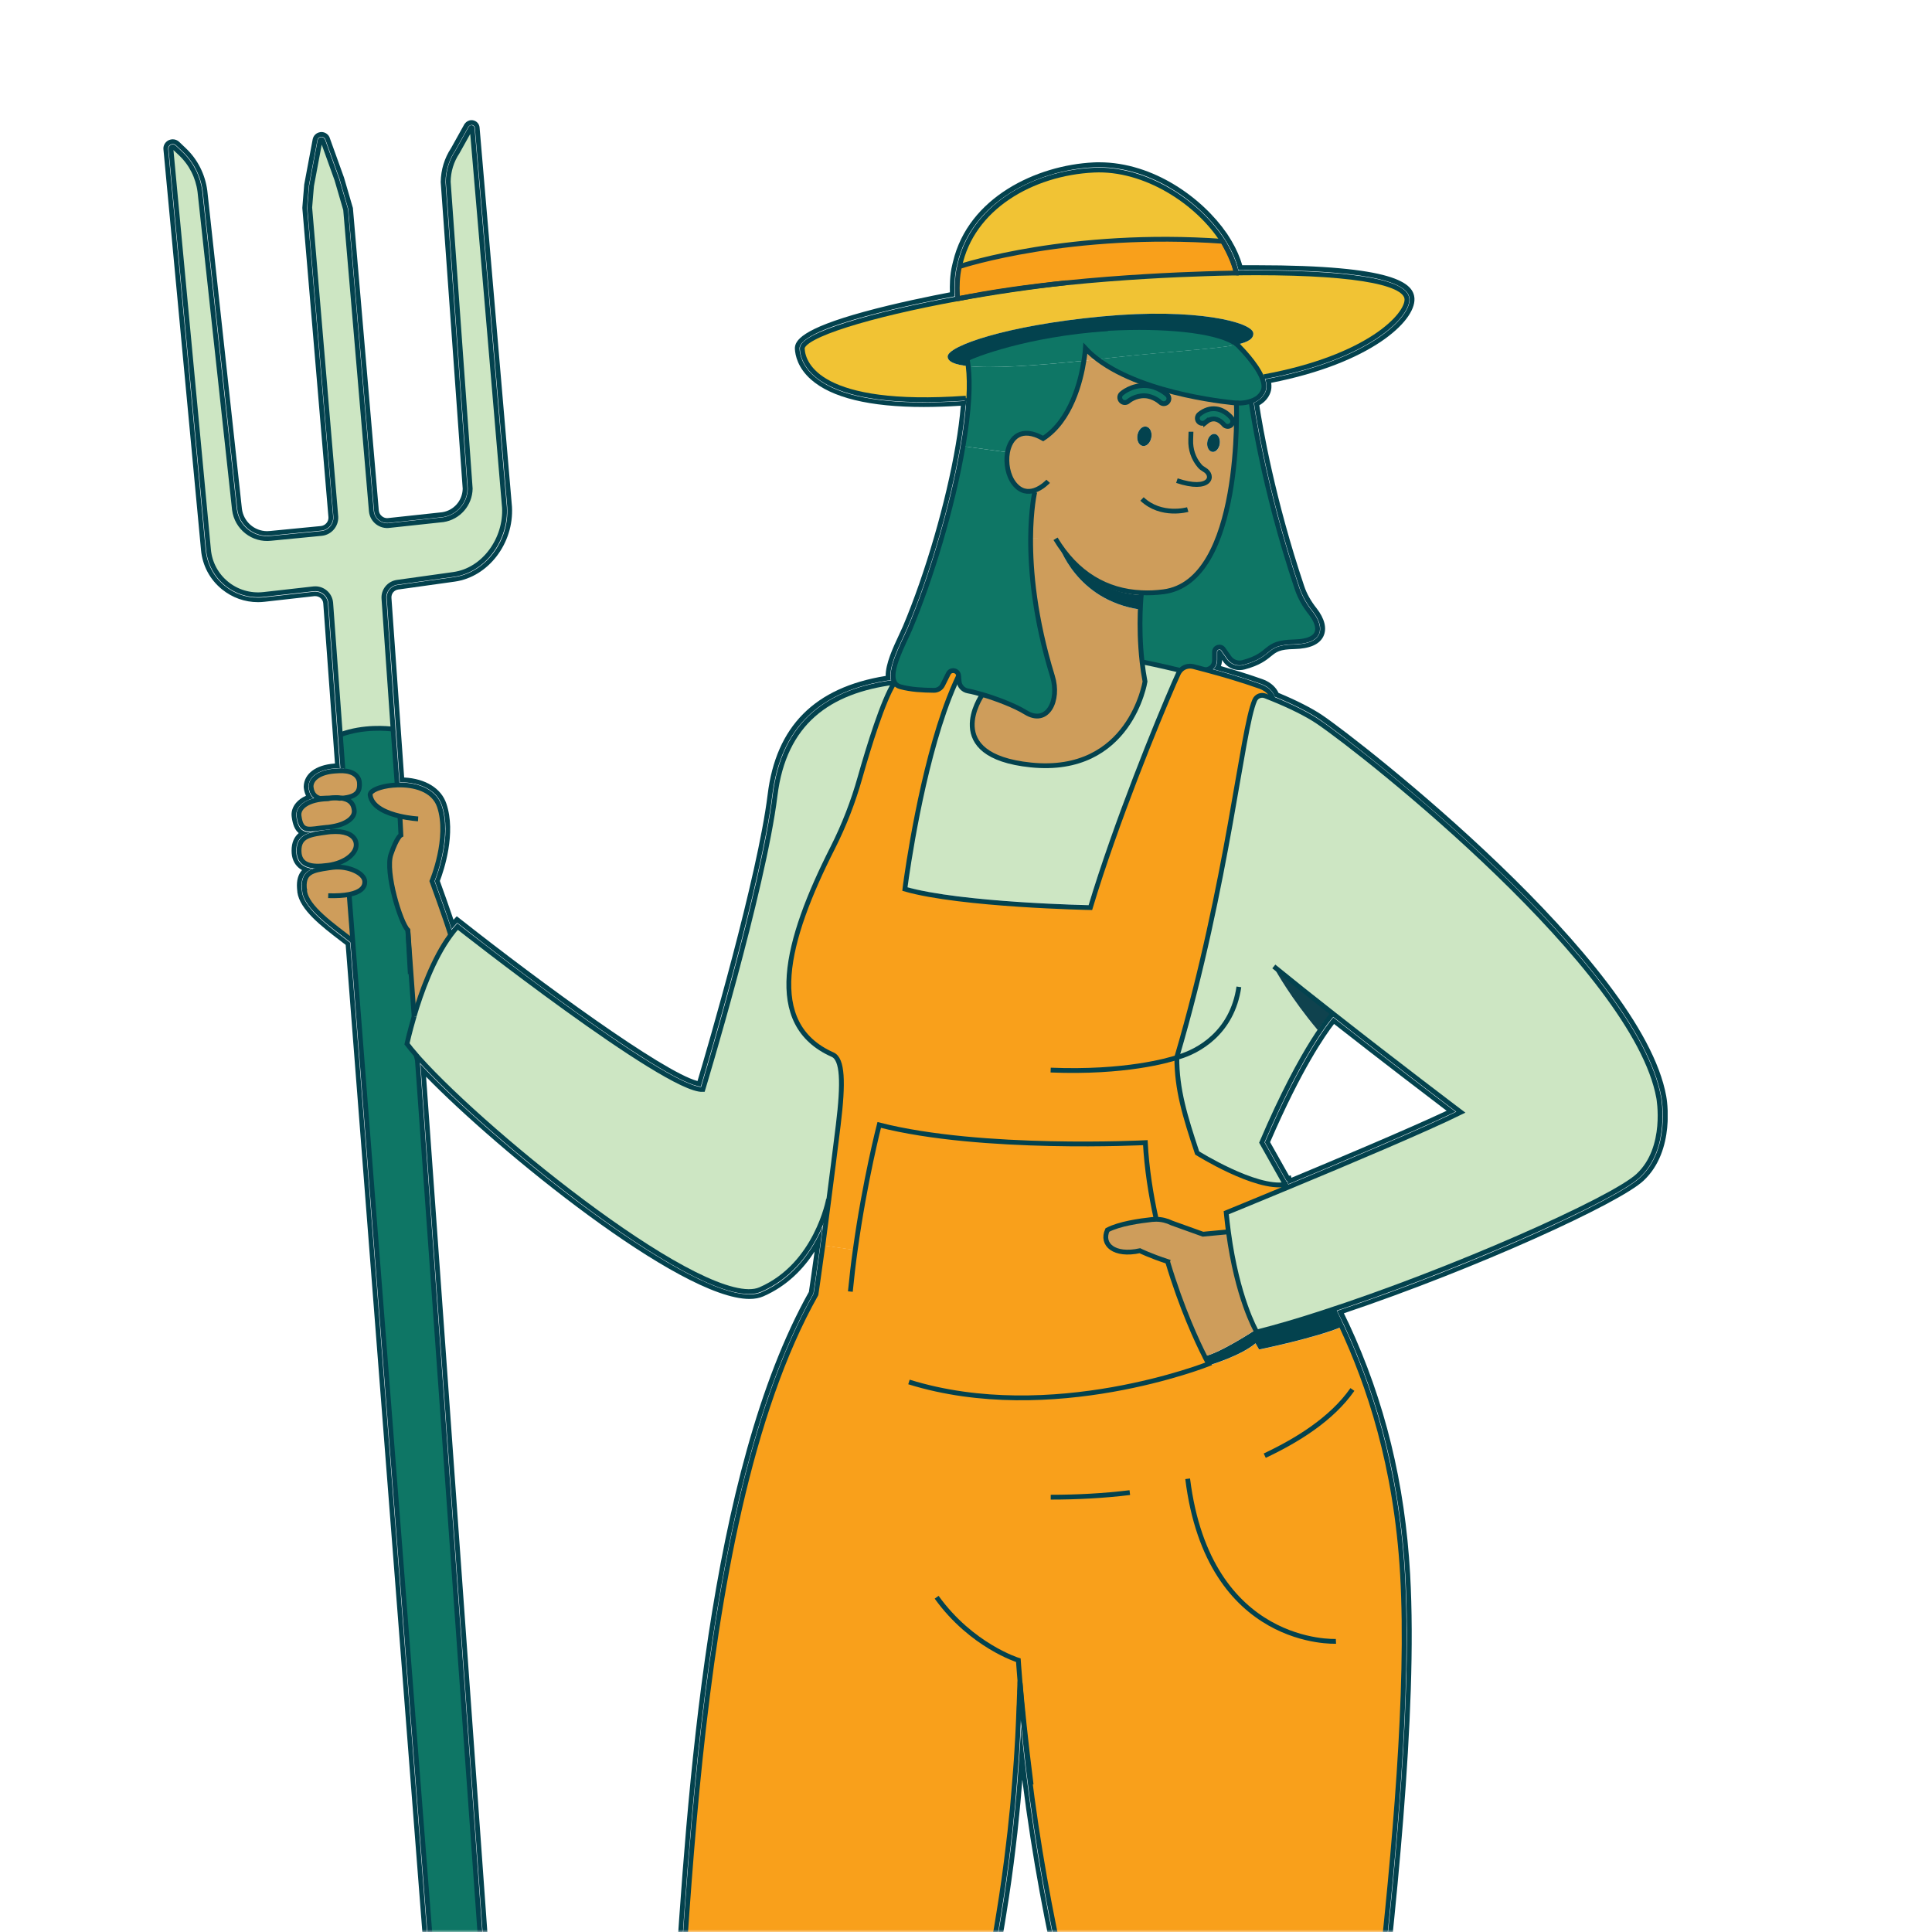 <?xml version="1.0" encoding="UTF-8"?>
<svg xmlns="http://www.w3.org/2000/svg" width="402" height="402" viewBox="0 0 402 402" fill="none">
  <mask id="mask0_881_253" style="mask-type:alpha" maskUnits="userSpaceOnUse" x="0" y="0" width="402" height="402">
    <rect x="0.5" y="0.5" width="401" height="401" rx="9.5" fill="white" stroke="white"></rect>
  </mask>
  <g mask="url(#mask0_881_253)">
    <g clip-path="url(#clip0_881_253)">
      <path d="M98.114 25.977C98.192 25.977 98.27 25.99 98.349 26.016C98.635 26.12 98.817 26.381 98.817 26.681L105.553 105.543C105.944 112.657 100.98 119.171 94.492 120.083L82.727 121.725C81.333 121.92 80.369 123.132 80.473 124.526L83.183 162.765C87.639 162.765 90.922 164.511 91.951 167.559C94.075 173.8 91.052 181.904 90.479 183.337C90.896 184.484 92.903 190.034 93.971 193.343C94.244 193.004 94.505 192.692 94.779 192.405L95.143 192.014L95.56 192.34C110.218 203.896 139.141 225.446 145.812 226.097C147.141 221.667 158.437 183.663 160.69 165.501C162.41 151.482 170.488 143.639 185.354 141.502C184.846 139.209 186.552 135.535 187.959 132.512C188.272 131.835 188.559 131.222 188.793 130.688C193.458 119.627 197.783 104.735 199.829 92.736C200.415 89.322 200.793 86.195 200.975 83.407C197.861 83.629 194.943 83.733 192.233 83.733C181.172 83.733 173.498 81.896 169.381 78.261C166.892 76.059 166.423 73.753 166.358 72.568C166.163 67.981 192.155 62.874 198.643 61.663C198.643 61.558 198.63 61.441 198.63 61.311L198.591 61.194L198.63 61.063C198.578 60.008 198.539 57.507 199.099 55.292L199.203 54.862C202.187 41.885 215.932 35.371 227.58 34.811C227.957 34.797 228.322 34.785 228.7 34.785C239.618 34.785 250.054 42.237 254.927 49.885L254.953 49.924C254.953 49.924 254.953 49.937 254.966 49.95C254.966 49.95 254.979 49.989 254.992 50.002C256.282 52.06 257.181 54.093 257.65 56.047C257.65 56.047 257.65 56.047 257.65 56.06L257.676 56.204C258.926 56.204 260.151 56.191 261.337 56.191C282.378 56.191 293.114 58.21 293.309 62.223C293.491 66.066 284.866 74.9 263.291 78.912C263.591 79.877 263.63 80.697 263.395 81.349C262.991 82.456 262.131 83.277 260.92 83.798C261.285 86.339 263.838 102.794 270.405 122.285C270.965 123.966 271.89 125.633 273.154 127.21C273.988 128.278 275.251 130.31 274.444 132.004C273.818 133.333 272.059 134.05 269.258 134.102C265.845 134.167 264.998 134.857 263.838 135.809C262.861 136.603 261.649 137.593 258.718 138.375C258.444 138.453 258.171 138.492 257.897 138.492C256.881 138.492 255.891 137.997 255.278 137.124L254.067 135.379C253.963 135.222 253.819 135.196 253.715 135.196C253.65 135.196 253.598 135.209 253.572 135.222C253.493 135.248 253.272 135.34 253.272 135.639V137.268C253.272 138.115 252.998 138.766 252.464 139.235C256.034 140.212 259.356 141.241 262.327 142.284C263.369 142.649 264.177 143.222 264.75 143.991C264.985 144.303 265.128 144.629 265.232 144.955C269.076 146.531 272.476 148.251 274.587 149.697C282.665 155.169 340.681 200.483 345.697 228.312C345.775 228.742 347.612 239.1 341.254 245.028C336.212 249.77 305.387 263.698 278.222 272.753C278.639 273.599 279.056 274.472 279.499 275.397C279.577 275.541 279.629 275.658 279.681 275.762C279.694 275.788 279.707 275.814 279.72 275.84C287.186 291.892 291.342 308.855 292.41 327.668C294.052 356.605 289.218 399.469 285.7 430.764C283.29 452.17 281.388 469.081 282.209 474.54C282.573 476.885 283.538 481.146 284.749 486.553C289.961 509.639 299.654 552.621 290.56 566.965C289.062 569.323 287.107 570.822 284.723 571.46L278.574 648.251C282.612 657.071 283.759 662.856 282 665.423C281.179 666.621 280.02 666.673 279.772 666.673C279.746 666.673 279.733 666.673 279.733 666.673C279.733 666.673 275.72 667.038 270.47 667.038C266.561 667.038 261.962 666.843 257.78 666.152C255.969 665.853 254.627 664.941 253.793 663.455C251.2 658.778 254.64 649.814 255.161 648.524L245.924 572.88C242.015 571.877 237.234 568.633 238.393 553.976C239.175 543.957 238.211 502.317 237.52 479.309C237.325 472.664 234.393 462.241 230.693 449.056C224.466 426.881 216.114 397.059 212.44 359.067C212.44 359.132 212.44 359.198 212.44 359.276L212.414 359.732C212.388 360.344 212.362 360.996 212.323 361.647L212.271 362.533C212.245 363.093 212.206 363.666 212.167 364.266C212.088 365.621 211.997 367.067 211.867 368.578C211.841 369.073 211.802 369.594 211.75 370.116L211.711 370.676C211.645 371.536 211.58 372.435 211.489 373.347V373.451C211.437 373.972 211.398 374.493 211.333 375.04C211.268 375.861 211.189 376.708 211.085 377.568L211.02 378.167C210.942 378.884 210.877 379.613 210.799 380.356C210.747 380.968 210.668 381.581 210.59 382.219C210.525 382.832 210.447 383.457 210.369 384.108C209.821 388.825 209.157 393.606 208.375 398.323C208.284 398.948 208.18 399.586 208.063 400.225L208.024 400.472C207.932 401.085 207.815 401.723 207.698 402.348C207.633 402.765 207.554 403.195 207.476 403.638L207.411 404.029C207.203 405.189 206.994 406.348 206.76 407.508L206.734 407.638C206.629 408.198 206.512 408.758 206.395 409.332C206.095 410.843 205.783 412.354 205.457 413.879C205.301 414.634 205.118 415.403 204.949 416.185C204.779 416.954 204.597 417.722 204.415 418.517C204.245 419.286 204.063 420.054 203.867 420.849C203.685 421.605 203.503 422.373 203.307 423.142C203.151 423.781 202.994 424.354 202.838 424.94L202.682 425.552C202.278 427.142 201.848 428.731 201.392 430.321C200.949 431.897 200.493 433.474 200.011 435.063C199.763 435.871 199.529 436.666 199.268 437.461C198.773 439.063 198.239 440.666 197.705 442.268C197.535 442.789 197.353 443.323 197.171 443.858L197.04 444.222C196.897 444.626 196.754 445.069 196.597 445.486L196.467 445.851C196.233 446.502 195.998 447.167 195.764 447.805C195.268 449.147 194.76 450.502 194.226 451.844C193.94 452.6 193.627 453.369 193.314 454.124C193.236 454.333 193.158 454.541 193.054 454.776C191.881 457.629 191.23 460.73 191.125 463.974C190.643 478.175 189.914 513.665 193.692 536.387C194.448 540.895 195.229 544.804 195.946 548.295C196.949 552.595 197.692 556.217 198.031 559.265C198.812 564.829 198.474 568.62 195.646 571.63C195.373 571.903 195.099 572.151 194.812 572.411L193.275 642.336C193.249 643.991 193.431 645.71 193.835 647.443C194.513 650.322 194.969 654.479 193.353 657.905C190.774 663.299 180.377 664.029 179.934 664.055C179.1 664.081 176.377 664.146 172.859 664.146C164.417 664.146 151.401 663.768 149.056 661.488C148.652 661.097 148.561 660.693 148.561 660.433C148.535 653.019 161.85 650.713 163.518 650.453L170.67 645.033C167.934 629.789 160.313 594.951 157.042 580.02L156.678 578.287C155.31 578.248 152.782 577.87 151.101 575.786C149.421 573.701 149.082 570.522 150.072 566.301C150.919 562.692 148.73 549.494 145.968 532.765C141.591 506.291 135.584 470.032 138.398 450.007C139.493 442.242 140.249 430.399 141.135 416.693C143.949 372.813 148.209 306.523 169.25 269.17C169.342 268.583 169.798 265.509 170.67 259.099C170.827 257.926 170.996 256.623 171.179 255.216C169.25 259.737 165.446 265.834 158.424 268.883C157.72 269.183 156.886 269.326 155.948 269.326C141.747 269.326 101.723 236.885 87.483 221.407L106.53 487.23L115.455 611.758C115.494 612.37 115.637 612.956 115.885 613.504L140.809 655.781C141.577 657.475 141.421 660.276 136.444 664.276C136.158 664.498 135.858 664.628 135.532 664.693L95.821 670.204C95.469 670.217 95.117 670.23 94.779 670.23C91.352 670.23 88.642 669.279 87.092 667.52C85.958 666.23 85.502 664.537 85.828 662.778L105.28 615.275C105.345 614.911 105.371 614.468 105.345 614.025L95.547 488.285L72.851 196.144C72.421 195.805 71.966 195.467 71.51 195.115C67.64 192.157 63.275 188.809 62.832 185.565V185.435L62.793 185.2C62.481 182.503 63.51 181.357 65.073 180.77C64.083 180.653 63.328 180.353 62.754 179.858C62.012 179.22 61.634 178.282 61.634 177.07C61.621 174.556 63.002 173.618 64.956 173.136C64.8 173.136 64.63 173.162 64.487 173.162C63.849 173.162 63.301 173.044 62.845 172.693C62.207 172.211 61.842 171.338 61.66 169.891C61.556 169.123 61.803 168.38 62.35 167.729C62.976 166.999 63.966 166.439 65.23 166.1C64.331 165.331 64.213 164.172 64.161 163.716C64.227 161.592 66.298 160.159 69.568 159.899C69.751 159.885 69.881 159.872 70.011 159.872C70.259 159.859 70.48 159.859 70.728 159.859L68.226 125.529C68.174 124.812 67.835 124.174 67.288 123.718C66.806 123.314 66.22 123.106 65.594 123.106C65.503 123.106 65.399 123.106 65.308 123.119L54.924 124.291C54.507 124.33 54.103 124.356 53.686 124.356C51.172 124.356 48.761 123.51 46.781 121.894C44.488 120.031 43.081 117.386 42.794 114.429L34.99 31.019C34.938 30.628 35.147 30.25 35.511 30.068C35.655 29.99 35.798 29.964 35.954 29.964C36.202 29.964 36.436 30.055 36.619 30.238L38.026 31.566C40.293 33.716 41.765 36.621 42.182 39.775L49.374 105.999C49.778 109.152 52.501 111.484 55.589 111.484C55.836 111.484 56.084 111.471 56.331 111.445L66.91 110.403C68.331 110.246 69.386 108.996 69.321 107.549L63.888 43.227L64.018 41.586C64.096 40.595 64.174 39.605 64.266 38.615L66.037 29.169C66.116 28.791 66.402 28.518 66.767 28.466C66.806 28.466 66.858 28.466 66.897 28.466C67.223 28.466 67.523 28.648 67.679 28.948L70.65 37.221L71.431 39.931C71.77 41.103 72.109 42.276 72.461 43.475L77.841 106.338C77.92 107.093 78.284 107.771 78.884 108.24C79.366 108.618 79.952 108.813 80.564 108.813C80.708 108.813 80.851 108.813 80.981 108.787L92.147 107.589C95.065 107.146 97.228 104.657 97.267 101.687L92.694 37.885C92.733 35.501 93.424 33.26 94.7 31.358L97.475 26.368C97.658 26.12 97.892 26.003 98.127 26.003M267.747 245.783C267.747 245.783 267.76 245.783 267.773 245.783L267.89 245.757L268.033 246.317L268.059 246.396C277.779 242.357 294.885 235.178 302.885 231.322C299.928 229.081 288.684 220.534 277.427 211.7C276.176 213.16 270.73 220.117 263.187 237.706L267.734 245.796M97.606 660.042C97.684 660.042 97.749 660.042 97.827 660.029L128.249 656.85C128.666 656.785 129.005 656.524 129.2 656.146C129.396 655.768 129.383 655.326 129.2 654.948L112.302 626.897C112.029 626.376 111.559 626.193 111.156 626.193C111.103 626.193 111.051 626.193 110.999 626.193C110.556 626.246 110.035 626.532 109.879 627.184L96.355 658.413C96.251 658.843 96.355 659.273 96.668 659.599C96.915 659.872 97.267 660.029 97.619 660.029M98.114 25C97.567 25 97.046 25.274 96.694 25.743L96.655 25.795L96.616 25.86L93.854 30.824C92.486 32.882 91.743 35.319 91.704 37.846V37.885V37.924L96.277 101.687C96.225 104.162 94.427 106.221 91.99 106.585L80.877 107.784C80.747 107.797 80.656 107.81 80.564 107.81C80.174 107.81 79.809 107.68 79.496 107.432C79.105 107.133 78.871 106.703 78.819 106.207L73.438 43.357V43.266L73.399 43.175C73.047 41.989 72.708 40.817 72.369 39.644L71.575 36.934L68.578 28.609L68.552 28.544L68.526 28.479C68.2 27.853 67.575 27.475 66.884 27.475C66.793 27.475 66.702 27.475 66.611 27.502C65.829 27.619 65.217 28.192 65.06 28.987L63.288 38.446V38.485V38.537C63.197 39.54 63.119 40.53 63.041 41.52L62.911 43.175V43.253V43.331L68.344 107.654C68.383 108.54 67.705 109.347 66.793 109.452L56.227 110.481C55.992 110.507 55.784 110.52 55.589 110.52C52.931 110.52 50.677 108.527 50.338 105.882L43.133 39.657C42.69 36.27 41.114 33.156 38.677 30.85L37.283 29.521C36.918 29.169 36.449 28.987 35.941 28.987C35.642 28.987 35.329 29.065 35.055 29.195C34.339 29.56 33.909 30.342 34.013 31.137L41.83 114.481C42.13 117.686 43.667 120.578 46.169 122.611C48.319 124.356 50.924 125.294 53.686 125.294C54.129 125.294 54.585 125.268 55.028 125.216L65.425 124.044C65.425 124.044 65.542 124.044 65.608 124.044C65.998 124.044 66.363 124.174 66.676 124.422C67.028 124.708 67.236 125.112 67.262 125.555L69.698 158.869C69.698 158.869 69.581 158.869 69.503 158.882C65.699 159.182 63.275 161.006 63.197 163.638V163.703V163.768C63.223 164.081 63.301 164.823 63.666 165.579C62.806 165.957 62.116 166.452 61.608 167.051C60.878 167.911 60.552 168.927 60.696 169.97C60.917 171.637 61.36 172.68 62.155 173.344C61.295 174.074 60.657 175.22 60.67 177.031C60.67 178.542 61.178 179.715 62.129 180.549C62.35 180.744 62.585 180.901 62.845 181.044C62.038 181.956 61.686 183.194 61.803 184.809L61.842 185.265L61.868 185.5V185.63C62.376 189.291 66.923 192.77 70.923 195.831C71.262 196.092 71.601 196.353 71.926 196.6L94.583 488.311L104.381 614.051C104.407 614.363 104.381 614.689 104.355 614.963L84.942 662.361L84.903 662.452V662.556C84.512 664.615 85.033 666.595 86.375 668.12C88.121 670.113 91.039 671.168 94.792 671.168C95.143 671.168 95.508 671.168 95.886 671.142H95.925H95.964L135.676 665.631C136.197 665.527 136.64 665.331 137.044 665.019C142.529 660.615 142.607 657.332 141.708 655.352L141.682 655.299L141.656 655.26L116.758 613.034C116.576 612.605 116.458 612.136 116.432 611.667L107.508 487.139L88.655 224.038C103.469 239.269 141.434 270.277 155.948 270.277C157.042 270.277 158.007 270.095 158.814 269.743C163.778 267.593 167.192 263.984 169.498 260.414C168.82 265.365 168.43 267.997 168.312 268.805C147.245 306.379 142.985 372.682 140.17 416.576C139.284 430.269 138.529 442.099 137.447 449.825C134.62 469.993 140.626 506.343 145.017 532.882C147.662 548.842 149.942 562.614 149.134 566.027C148.066 570.548 148.47 574.014 150.346 576.346C151.987 578.378 154.28 578.991 155.87 579.16L156.091 580.176L156.13 580.385C159.336 595.042 166.788 629.125 169.602 644.577L163.127 649.489C160.013 650.01 147.571 652.563 147.597 660.407C147.597 660.863 147.74 661.54 148.378 662.165C150.385 664.12 158.619 665.097 172.859 665.097C176.429 665.097 179.204 665.032 179.96 665.006C181.158 664.928 191.477 664.081 194.239 658.296C195.985 654.622 195.503 650.231 194.799 647.196C194.409 645.541 194.239 643.912 194.265 642.323L195.79 572.815C195.985 572.646 196.167 572.463 196.35 572.281C199.607 568.815 199.763 564.503 199.008 559.096C198.63 555.708 197.731 551.604 196.91 548.035C196.233 544.725 195.438 540.791 194.669 536.179C190.904 513.535 191.633 478.136 192.116 463.961C192.22 460.834 192.845 457.85 193.979 455.101C194.083 454.867 194.161 454.632 194.252 454.411C194.552 453.668 194.865 452.9 195.164 452.144C195.633 450.945 196.128 449.655 196.702 448.092C196.936 447.454 197.171 446.815 197.392 446.177L197.535 445.76C197.692 445.343 197.848 444.9 197.978 444.483L198.096 444.131C198.291 443.584 198.474 443.05 198.643 442.516C199.294 440.574 199.789 439.089 200.219 437.708C200.467 436.913 200.714 436.119 200.962 435.298C201.444 433.708 201.913 432.106 202.356 430.529C202.903 428.614 203.294 427.142 203.646 425.735L203.802 425.122L203.854 424.901C203.985 424.38 204.128 423.872 204.258 423.298C204.454 422.53 204.649 421.761 204.818 421.005C205.014 420.224 205.196 419.442 205.379 418.66C205.561 417.905 205.73 417.149 205.9 416.393C206.082 415.559 206.265 414.778 206.421 414.022C206.773 412.393 207.099 410.804 207.372 409.462C207.489 408.902 207.594 408.329 207.711 407.768L207.737 407.638C207.958 406.531 208.167 405.397 208.362 404.29L208.388 404.146L208.453 403.755C208.532 403.313 208.61 402.883 208.688 402.453C208.805 401.84 208.923 401.176 209.014 400.564L209.053 400.342C209.17 399.678 209.274 399.039 209.365 398.414C210.134 393.697 210.812 388.903 211.359 384.173C211.437 383.535 211.515 382.897 211.58 382.284C211.659 381.659 211.737 381.021 211.789 380.408C211.854 379.783 211.919 379.157 211.984 378.532L212.01 378.219L212.075 377.62C212.167 376.747 212.245 375.9 212.323 375.066C212.375 374.584 212.414 374.089 212.453 373.594V373.477L212.466 373.373C212.544 372.526 212.61 371.692 212.675 370.871V370.702L212.714 370.324C216.831 403.182 224.218 429.513 229.755 449.265C233.442 462.397 236.348 472.755 236.543 479.283C237.234 502.278 238.198 543.878 237.416 553.845C236.53 565.18 239.019 571.643 245.038 573.584L254.171 648.342C253.311 650.557 250.288 659.065 252.946 663.872C253.923 665.631 255.5 666.699 257.624 667.051C261.246 667.651 265.571 667.95 270.47 667.95C274.913 667.95 278.704 667.69 279.733 667.585C280.228 667.585 281.753 667.468 282.808 665.918C284.788 663.025 283.733 657.163 279.577 648.016L285.661 572.138C287.993 571.343 289.922 569.753 291.407 567.421C300.722 552.751 290.964 509.509 285.726 486.279C284.515 480.898 283.551 476.651 283.199 474.332C282.391 469.003 284.28 452.144 286.69 430.816C290.221 399.469 295.055 356.566 293.413 327.551C292.345 308.607 288.163 291.54 280.645 275.371C280.619 275.319 280.606 275.28 280.58 275.241C280.528 275.137 280.476 275.033 280.411 274.902C280.15 274.342 279.889 273.795 279.629 273.261C307.419 263.906 336.968 250.369 341.971 245.679C348.707 239.386 346.792 228.533 346.7 228.077C341.619 199.922 283.303 154.335 275.173 148.837C273.089 147.417 269.779 145.723 266.027 144.173C265.897 143.886 265.753 143.626 265.558 143.365C264.867 142.44 263.903 141.763 262.679 141.32C260.112 140.408 257.207 139.496 254.041 138.597C254.184 138.206 254.262 137.776 254.275 137.307L254.51 137.646C255.291 138.766 256.568 139.431 257.923 139.431C258.288 139.431 258.653 139.378 259.005 139.287C262.144 138.453 263.499 137.346 264.49 136.538C265.584 135.652 266.235 135.105 269.31 135.053C272.528 134.975 274.561 134.089 275.369 132.395C276.137 130.793 275.629 128.721 273.961 126.584C272.763 125.073 271.89 123.523 271.369 121.946C265.284 103.888 262.679 88.632 262.027 84.332C263.148 83.694 263.942 82.782 264.346 81.662C264.555 81.075 264.607 80.398 264.503 79.655C285.205 75.59 294.534 66.861 294.312 62.145C294.156 58.901 290.286 55.187 261.376 55.187C260.425 55.187 259.461 55.187 258.47 55.187C258.014 53.546 257.272 51.852 256.256 50.132L255.8 49.39L255.265 48.543H255.252C250.275 41.299 240.087 33.768 228.713 33.768C228.322 33.768 227.944 33.768 227.553 33.794C215.671 34.368 201.483 41.064 198.304 54.432L198.265 54.588L198.161 55.018C197.601 57.207 197.614 59.656 197.653 60.829C194.031 61.519 186.526 63.018 179.751 64.881C166.892 68.411 165.329 70.848 165.394 72.581C165.459 73.922 165.993 76.528 168.742 78.965C173.042 82.756 180.937 84.684 192.233 84.684C194.604 84.684 197.197 84.593 199.92 84.424C199.711 86.925 199.359 89.648 198.864 92.54C196.845 104.462 192.532 119.275 187.894 130.271C187.673 130.793 187.386 131.405 187.073 132.069C185.797 134.792 184.259 138.102 184.285 140.642C169.498 143.039 161.459 151.13 159.726 165.344C157.59 182.568 147.232 217.902 145.134 224.937C137.864 222.996 112.237 204.196 96.173 191.532L95.756 191.206L95.039 190.646L94.427 191.311L94.362 191.376C93.424 188.588 92.173 185.122 91.522 183.311C92.368 181.083 94.961 173.357 92.876 167.208C91.795 164.016 88.551 162.022 84.095 161.775L81.45 124.422C81.385 123.536 81.998 122.78 82.87 122.663L94.622 121.021C101.606 120.044 106.947 113.061 106.53 105.465L99.795 26.629C99.769 25.925 99.339 25.326 98.661 25.091C98.479 25.026 98.296 25 98.114 25ZM264.281 237.64C270.809 222.501 275.759 215.4 277.583 213.055C287.316 220.69 296.866 227.973 301.009 231.126C292.84 234.956 277.857 241.262 268.711 245.067L268.581 244.559L268.216 244.65L264.268 237.64H264.281ZM97.293 658.726L110.778 627.601L110.817 627.522L110.843 627.444C110.882 627.288 110.973 627.21 111.13 627.184C111.364 627.184 111.416 627.301 111.442 627.353V627.379L111.468 627.405L128.366 655.456C128.366 655.456 128.393 655.599 128.34 655.703C128.288 655.807 128.21 655.86 128.106 655.873L97.749 659.039H97.632C97.541 659.052 97.463 659.013 97.397 658.947C97.332 658.869 97.306 658.791 97.306 658.713L97.293 658.726Z" fill="#03424E"></path>
      <path d="M244.895 220.039V219.934C255.591 183.559 258.405 151.847 261.102 145.684C261.467 144.85 262.418 144.46 263.278 144.785C263.786 144.981 264.294 145.189 264.789 145.385C268.372 146.844 271.968 148.59 274.287 150.166C284.384 157.006 340.29 201.395 345.163 228.403C345.163 228.403 347.091 238.813 340.903 244.598C335.652 249.522 301.947 264.505 275.03 273.196L261.558 277.143C261.558 277.143 261.519 277.143 261.506 277.143C261.506 277.143 261.506 277.143 261.506 277.117C261.245 276.674 257.454 269.977 255.63 256.297C255.461 255.021 255.304 253.718 255.174 252.324C255.174 252.324 260.763 250.044 268.281 246.917C280.137 241.992 296.788 234.969 303.992 231.413C303.992 231.413 290.69 221.368 277.375 210.893L277.31 210.971C277.31 210.971 271.369 217.133 262.574 237.719L267.473 246.422C261.272 247.477 249.155 239.868 249.155 239.868C246.588 232.116 244.908 226.709 244.921 220.013L244.895 220.039ZM276.958 210.984L265.245 201.616C265.441 201.968 268.646 207.779 274.196 214.345C274.196 214.345 275.877 211.805 276.958 210.984Z" fill="#CDE6C3"></path>
      <path d="M292.749 62.262C292.905 65.623 284.697 74.405 262.992 78.404L262.549 78.496C261.311 75.603 258.015 72.307 258.015 72.307C257.858 72.099 257.65 71.89 257.402 71.695C259.747 71.174 260.881 70.47 260.777 69.31C260.581 67.07 248.96 63.995 229.365 65.832C209.314 67.721 197.184 72.033 197.184 74.183C197.184 75.264 198.721 75.89 201.457 76.177C201.692 78.118 201.718 80.385 201.588 82.873L201.014 82.834H200.975C170.592 84.997 167.101 75.903 166.931 72.541C166.814 69.832 180.742 65.532 199.255 62.145C206.304 60.855 214.004 59.708 221.847 58.822C221.873 58.822 221.886 58.822 221.899 58.822C233.469 57.637 244.387 57.142 250.927 56.933C251.383 56.933 251.839 56.907 252.243 56.894C252.673 56.894 253.064 56.868 253.429 56.855C255.839 56.803 257.22 56.79 257.22 56.79C280.411 56.516 292.554 58.536 292.723 62.249L292.749 62.262Z" fill="#F1C334"></path>
      <path d="M157.134 577.662C155.323 577.701 148.092 577.167 150.645 566.379C152.912 556.712 134.438 482.422 138.985 450.033C143.519 417.657 142.151 318.327 169.811 269.313C169.811 269.313 170.267 266.342 171.244 259.125L177.98 260.089C179.96 245.692 182.969 234.057 182.969 234.057C204.219 239.503 238.341 237.745 238.341 237.745C238.628 243.164 239.475 248.545 240.608 253.679V253.705C240.335 253.705 240.061 253.705 239.774 253.744C237.182 254.017 232.921 254.63 230.459 255.933C229.117 258.942 231.853 261.405 237.221 260.245C237.221 260.245 239.318 261.287 242.979 262.486C245.937 272.323 249.194 279.254 250.692 282.198C250.718 282.237 250.731 282.276 250.744 282.329L251.696 284.074C251.696 284.074 258.21 282.146 261.259 279.527L262.001 280.83C262.001 280.83 273.896 278.381 279.225 276.088C284.749 287.97 290.56 304.79 291.863 327.707C294.599 375.926 279.564 460.847 281.661 474.631C283.785 488.429 306.077 566.157 284.202 571.004C284.202 571.004 274.157 574.079 263.265 574.574C257.037 574.717 252.49 574.04 249.754 573.427C248.79 573.18 247.839 572.867 246.927 572.502C246.784 572.463 246.614 572.437 246.471 572.398C242.302 571.46 237.872 568.229 238.993 554.002C239.826 543.227 238.667 497.627 238.12 479.269C237.573 460.951 217.248 416.797 212.284 350.286C212.284 350.143 212.258 350.025 212.245 349.882C212.219 349.96 212.193 350.286 212.193 350.807C212.167 351.133 212.154 351.537 212.141 352.019V352.358C212.115 352.67 212.102 352.996 212.102 353.374V353.4C212.102 353.634 212.075 353.882 212.075 354.129C212.075 354.468 212.049 354.807 212.023 355.185C211.997 355.94 211.971 356.787 211.932 357.686C211.906 358.168 211.893 358.676 211.867 359.198C211.828 359.953 211.789 360.748 211.75 361.582C211.75 361.79 211.724 361.999 211.711 362.22C211.659 362.859 211.632 363.523 211.593 364.201C211.515 365.556 211.424 366.989 211.294 368.513C211.255 369.021 211.229 369.529 211.176 370.05C211.098 371.093 211.02 372.161 210.916 373.268C210.864 373.829 210.825 374.389 210.773 374.962C210.707 375.796 210.629 376.63 210.525 377.49C210.434 378.402 210.343 379.327 210.238 380.265C210.186 380.877 210.108 381.49 210.03 382.115C209.965 382.74 209.887 383.366 209.808 384.004C209.287 388.447 208.636 393.228 207.815 398.205C207.698 398.922 207.581 399.625 207.463 400.355C207.372 400.98 207.255 401.606 207.138 402.231C207.059 402.739 206.968 403.234 206.877 403.742C206.656 404.954 206.434 406.166 206.2 407.39C206.082 407.99 205.952 408.602 205.848 409.201C205.548 410.713 205.235 412.224 204.91 413.735C204.753 414.504 204.571 415.26 204.402 416.028C204.232 416.797 204.063 417.566 203.867 418.348C203.685 419.116 203.503 419.898 203.32 420.667C203.125 421.448 202.942 422.23 202.747 423.012C202.552 423.794 202.343 424.575 202.135 425.37C201.731 426.959 201.301 428.536 200.845 430.125C200.402 431.702 199.946 433.291 199.464 434.855C199.216 435.663 198.982 436.457 198.734 437.239C198.226 438.842 197.705 440.431 197.171 442.034C196.949 442.672 196.728 443.323 196.506 443.975C196.363 444.392 196.22 444.809 196.063 445.226C195.79 445.994 195.516 446.776 195.229 447.545C194.734 448.887 194.226 450.229 193.705 451.584C193.405 452.339 193.106 453.095 192.793 453.864C192.715 454.085 192.637 454.294 192.546 454.502C191.972 455.909 191.386 457.303 190.774 458.697C190.774 458.697 187.79 513.861 193.145 536.426C196.506 556.581 200.61 565.467 195.242 571.187C194.93 571.499 194.604 571.812 194.252 572.112C185.406 579.512 157.538 577.636 157.538 577.636C157.538 577.636 157.394 577.662 157.121 577.662H157.134Z" fill="#F9A01B"></path>
      <path d="M279.186 276.01L279.224 276.061C279.224 276.061 279.224 276.022 279.199 276.01H279.186Z" fill="#03424E"></path>
      <path d="M279.186 276.01C279.186 276.01 279.212 276.049 279.212 276.062C273.884 278.355 261.989 280.804 261.989 280.804L261.246 279.501C258.197 282.12 251.683 284.048 251.683 284.048L250.732 282.303C250.732 282.303 250.693 282.211 250.68 282.172C253.833 281.56 261.194 276.726 261.194 276.726L261.52 277.104V277.13C261.52 277.13 261.559 277.13 261.572 277.13C265.715 276.075 270.275 274.746 275.043 273.183L277.506 272.466L279.017 275.619C279.069 275.736 279.147 275.866 279.199 275.997L279.186 276.01Z" fill="#03424E"></path>
      <path d="M265.246 201.616L276.958 210.984C275.877 211.818 274.196 214.345 274.196 214.345C268.646 207.766 265.441 201.968 265.246 201.616Z" fill="#0F424E"></path>
      <path d="M261.545 277.13L275.017 273.182C270.249 274.733 265.702 276.062 261.545 277.13Z" fill="#03424E"></path>
      <path d="M272.737 127.574C274.366 129.672 275.942 133.385 269.272 133.542C262.718 133.685 264.868 136.173 258.588 137.841C257.546 138.128 256.399 137.711 255.774 136.812L254.549 135.066C253.976 134.245 252.699 134.662 252.712 135.652V137.268C252.712 138.492 252.074 139.105 250.901 139.378C249.989 139.144 249.09 138.909 248.23 138.688C247.24 138.44 246.224 138.766 245.585 139.496C240.791 138.336 237.872 137.776 237.625 137.724C236.739 129.933 237.495 123.353 237.495 123.353V123.301C238.993 123.379 240.517 123.301 242.094 123.106C258.718 120.969 257.246 83.837 257.246 83.837C257.246 83.837 258.783 83.968 260.295 83.447L260.321 83.512C260.321 83.512 262.666 101.035 269.884 122.454C270.509 124.317 271.499 126.011 272.737 127.561V127.574Z" fill="#0E7665"></path>
      <path d="M245.598 139.496C246.237 138.766 247.253 138.453 248.243 138.688C249.103 138.909 250.002 139.144 250.914 139.391C254.497 140.343 258.431 141.502 262.171 142.831C263.004 143.131 263.786 143.613 264.32 144.342C264.555 144.655 264.737 145.007 264.802 145.385C264.294 145.189 263.786 144.981 263.291 144.785C262.444 144.46 261.48 144.837 261.115 145.684C258.418 151.847 255.604 183.559 244.908 219.934V220.039C244.908 226.722 246.575 232.142 249.142 239.894C249.142 239.894 261.272 247.503 267.46 246.448C267.656 246.422 267.851 246.37 268.033 246.317L268.281 246.943C260.763 250.07 255.174 252.35 255.174 252.35C255.317 253.744 255.461 255.047 255.63 256.323L255.448 256.35L250.328 256.832L243.865 254.512C242.836 254.004 241.729 253.744 240.595 253.731V253.705C239.475 248.584 238.615 243.191 238.328 237.771C238.328 237.771 204.219 239.53 182.956 234.084C182.956 234.084 179.947 245.718 177.966 260.115L171.231 259.151C171.569 256.532 171.986 253.34 172.481 249.536C173.042 245.223 173.693 240.103 174.436 234.071C175.517 225.211 175.361 220.364 173.25 219.452C159.01 213.134 163.4 195.897 173.276 176.419C175.647 171.729 177.55 166.817 178.97 161.762C180.833 155.182 183.751 145.788 186.018 142.206L186.188 142.088C186.435 142.466 186.813 142.753 187.347 142.909C189.64 143.535 191.972 143.639 194.357 143.652C195.112 143.652 195.803 143.235 196.141 142.57L197.34 140.173C197.848 139.157 199.36 139.444 199.477 140.577C199.281 140.968 199.099 141.372 198.917 141.789C198.408 142.909 197.926 144.069 197.457 145.267C191.191 161.227 187.946 184.444 187.946 184.444C188.077 184.484 188.207 184.51 188.337 184.549C188.298 184.848 188.285 184.992 188.285 184.992C199.959 188.34 226.876 188.848 226.876 188.848C232.179 171.194 240.882 149.958 244.295 142.14C244.647 141.333 244.947 140.668 245.181 140.16C245.312 139.913 245.442 139.691 245.624 139.496H245.598Z" fill="#F9A01B"></path>
      <path d="M262.549 78.483C262.953 79.473 263.135 80.424 262.874 81.166C262.418 82.43 261.376 83.108 260.295 83.46C258.783 83.981 257.246 83.85 257.246 83.85C257.246 83.85 238.381 82.339 228.375 74.743C229.404 74.639 230.433 74.522 231.488 74.405C244.269 72.984 252.986 72.672 257.389 71.682C257.637 71.877 257.832 72.085 258.002 72.294C258.002 72.294 261.298 75.577 262.536 78.483H262.549Z" fill="#0E7665"></path>
      <path d="M242.94 262.486C239.279 261.287 237.182 260.245 237.182 260.245C231.814 261.405 229.078 258.942 230.42 255.933C232.895 254.63 237.143 254.03 239.735 253.744C240.022 253.718 240.296 253.705 240.569 253.705C241.69 253.705 242.81 253.978 243.839 254.486L250.302 256.806L255.422 256.323L255.604 256.297C257.428 269.977 261.22 276.661 261.48 277.117L261.155 276.739C261.155 276.739 253.793 281.573 250.64 282.185C249.142 279.241 245.885 272.31 242.927 262.473L242.94 262.486Z" fill="#CE9D5B"></path>
      <path d="M260.777 69.31C260.881 70.457 259.748 71.174 257.402 71.695C250.875 66.379 217.287 66.783 201.353 74.561C201.275 74.613 201.223 74.626 201.223 74.626C201.314 75.121 201.392 75.642 201.457 76.177C198.721 75.903 197.184 75.264 197.184 74.183C197.184 72.02 209.327 67.708 229.365 65.832C248.96 63.995 260.581 67.07 260.777 69.31Z" fill="#03424E"></path>
      <path d="M215.19 102.051C213.9 102.455 212.362 102.338 211.007 100.605C209.731 98.977 209.236 96.345 209.639 94.117C210.213 90.977 212.571 88.684 217.053 91.238C222.877 87.459 224.883 79.238 225.534 75.056C226.459 74.965 227.423 74.861 228.388 74.756C238.394 82.352 257.259 83.863 257.259 83.863C257.259 83.863 258.731 120.995 242.107 123.132C240.53 123.34 239.006 123.405 237.508 123.327C230.212 123.001 223.997 119.379 219.632 112.109L214.447 112.057C214.499 105.856 215.307 102.403 215.307 102.403L215.177 102.064L215.19 102.051ZM256.087 88.528C256.543 88.176 256.647 87.511 256.295 87.042C256.165 86.886 254.979 85.336 253.038 85.088C251.826 84.932 250.654 85.323 249.533 86.209C249.09 86.586 248.999 87.251 249.377 87.72C249.742 88.163 250.406 88.241 250.875 87.863C251.526 87.329 252.139 87.121 252.764 87.186C253.846 87.316 254.614 88.306 254.614 88.306C254.823 88.58 255.135 88.723 255.448 88.723C255.683 88.723 255.891 88.658 256.087 88.515V88.528ZM253.82 92.332C253.95 91.303 253.481 90.391 252.764 90.299C252.035 90.208 251.344 90.977 251.214 92.006C251.07 93.035 251.553 93.934 252.282 94.026C252.999 94.117 253.702 93.361 253.82 92.319V92.332ZM242.915 83.681C243.331 83.238 243.318 82.573 242.888 82.17C242.823 82.091 240.986 80.359 238.355 80.228C235.358 80.111 233.43 81.844 233.338 81.922C232.896 82.313 232.882 82.977 233.273 83.42C233.677 83.863 234.342 83.876 234.785 83.486C234.785 83.486 236.166 82.261 238.25 82.352C240.087 82.456 241.416 83.681 241.429 83.707C241.638 83.889 241.898 83.994 242.159 83.994C242.419 83.994 242.719 83.876 242.915 83.681ZM239.566 91.042C239.775 89.935 239.293 88.918 238.485 88.762C237.677 88.606 236.869 89.401 236.674 90.508C236.478 91.615 236.947 92.645 237.755 92.788C238.563 92.931 239.371 92.15 239.566 91.042Z" fill="#CE9D5B"></path>
      <path d="M257.246 56.777V56.803C257.246 56.803 255.865 56.803 253.454 56.868C253.064 56.868 252.673 56.868 252.269 56.907C251.826 56.907 251.396 56.907 250.953 56.946C247.592 57.024 244.048 57.168 240.295 57.337C234.25 57.624 228.049 58.158 221.912 58.835C221.886 58.835 221.873 58.835 221.86 58.835C214.264 59.604 206.382 60.672 199.268 62.158C199.268 62.158 199.268 62.105 199.268 62.001C199.242 61.741 199.229 61.48 199.216 61.233C199.216 61.194 199.216 61.181 199.216 61.141C199.125 59.135 199.281 57.246 199.672 55.461C200.389 55.213 222.863 47.969 254.458 50.21C254.458 50.21 254.458 50.21 254.484 50.249C254.705 50.627 256.386 53.507 257.128 56.23C257.181 56.425 257.22 56.608 257.272 56.79L257.246 56.777Z" fill="#F9A01B"></path>
      <path d="M256.295 87.042C256.647 87.511 256.542 88.163 256.086 88.528C255.891 88.671 255.669 88.736 255.448 88.736C255.122 88.736 254.81 88.593 254.614 88.319C254.614 88.319 253.845 87.316 252.764 87.199C252.139 87.134 251.539 87.342 250.875 87.876C250.419 88.241 249.754 88.176 249.377 87.733C249.012 87.277 249.09 86.612 249.533 86.222C250.653 85.323 251.826 84.932 253.038 85.101C254.979 85.349 256.165 86.899 256.295 87.055V87.042Z" fill="#0E7665"></path>
      <path d="M257.103 56.217C256.373 53.494 254.679 50.614 254.458 50.236C255.696 52.204 256.621 54.21 257.103 56.217Z" fill="#F1C334"></path>
      <path d="M252.751 90.287C253.467 90.378 253.937 91.29 253.806 92.319C253.676 93.348 252.972 94.117 252.269 94.026C251.539 93.934 251.057 93.022 251.201 92.006C251.331 90.977 252.034 90.195 252.751 90.299V90.287Z" fill="#03424E"></path>
      <path d="M252.269 56.907C252.673 56.881 253.064 56.881 253.455 56.868C253.09 56.868 252.699 56.894 252.269 56.907Z" fill="#F9A01B"></path>
      <path d="M252.269 56.907C251.852 56.907 251.409 56.933 250.953 56.946C251.396 56.92 251.839 56.907 252.269 56.907Z" fill="#F9A01B"></path>
      <path d="M245.598 139.496C245.416 139.691 245.272 139.926 245.155 140.16C244.921 140.668 244.621 141.333 244.269 142.14C240.791 149.879 231.827 170.66 226.537 188.301C226.537 188.301 200.193 187.806 188.324 184.549C188.767 181.226 191.751 160.029 197.444 145.28C197.913 144.069 198.395 142.909 198.903 141.802C199.086 141.372 199.268 140.968 199.464 140.577L199.568 141.789C199.646 142.792 200.415 143.6 201.405 143.782C202.226 143.925 203.216 144.186 204.349 144.512L204.297 144.681C204.297 144.681 195.542 157.241 214.473 159.182C235.162 161.293 238.237 141.828 238.237 141.828C237.989 140.434 237.781 139.079 237.625 137.737C237.872 137.789 240.791 138.349 245.585 139.509L245.598 139.496Z" fill="#CDE6C3"></path>
      <path d="M254.432 50.197C222.85 47.956 200.363 55.213 199.646 55.448C202.187 43.201 214.721 36.009 227.606 35.397C238.198 34.889 249.22 42.015 254.432 50.197Z" fill="#F1C334"></path>
      <path d="M242.902 82.183C243.332 82.587 243.345 83.251 242.928 83.694C242.732 83.889 242.446 84.007 242.172 84.007C241.898 84.007 241.638 83.903 241.442 83.72C241.442 83.694 240.1 82.469 238.263 82.365C236.179 82.274 234.798 83.499 234.798 83.499C234.355 83.889 233.69 83.863 233.286 83.433C232.896 82.99 232.922 82.326 233.352 81.935C233.43 81.857 235.358 80.124 238.368 80.241C241.012 80.372 242.836 82.105 242.902 82.183Z" fill="#0E7665"></path>
      <path d="M240.282 57.324C244.035 57.155 247.579 57.011 250.94 56.933C244.387 57.142 233.482 57.637 221.912 58.822C228.036 58.145 234.25 57.611 240.296 57.324H240.282Z" fill="#F9A01B"></path>
      <path d="M238.485 88.762C239.292 88.906 239.774 89.935 239.566 91.042C239.358 92.15 238.55 92.944 237.755 92.788C236.947 92.645 236.478 91.615 236.674 90.508C236.882 89.4 237.69 88.606 238.485 88.762Z" fill="#03424E"></path>
      <path d="M201.353 74.561C217.287 66.796 250.875 66.379 257.402 71.695C252.986 72.685 244.282 73.01 231.501 74.418C230.446 74.535 229.404 74.652 228.388 74.756C227.462 74.066 226.603 73.31 225.847 72.489C225.847 72.489 225.795 73.493 225.534 75.056C214.968 76.124 206.33 76.698 201.47 76.177C201.418 75.642 201.327 75.121 201.236 74.626C201.236 74.626 201.288 74.6 201.366 74.561H201.353Z" fill="#0E7665"></path>
      <path d="M237.625 137.724C237.768 139.066 237.976 140.421 238.237 141.815C238.237 141.815 235.162 161.28 214.473 159.169C195.542 157.228 204.297 144.668 204.297 144.668L204.35 144.499C207.424 145.398 211.229 146.87 213.391 148.212C217.925 151.026 220.557 145.775 218.981 140.681C215.254 128.578 214.408 118.728 214.447 112.044L219.632 112.096C223.984 119.366 230.211 122.988 237.507 123.314V123.366C237.507 123.366 236.752 129.946 237.638 137.737L237.625 137.724ZM237.064 126.806C237.064 126.806 237.208 124.695 237.364 123.796C237.364 123.796 226.003 123.796 220.127 112.943C220.349 113.634 223.945 124.786 237.064 126.806Z" fill="#CE9D5B"></path>
      <path d="M237.364 123.796C237.208 124.695 237.065 126.806 237.065 126.806C223.945 124.786 220.336 113.634 220.127 112.943C226.003 123.796 237.364 123.796 237.364 123.796Z" fill="#03424E"></path>
      <path d="M225.834 72.489C226.589 73.31 227.449 74.066 228.374 74.756C227.41 74.861 226.459 74.965 225.521 75.056C225.769 73.493 225.834 72.489 225.834 72.489Z" fill="#CE9D5B"></path>
      <path d="M225.534 75.056C224.883 79.238 222.876 87.459 217.052 91.238C212.571 88.684 210.212 90.99 209.639 94.117L200.402 92.84C201.014 89.283 201.431 85.909 201.6 82.873C201.744 80.385 201.705 78.118 201.47 76.177C206.33 76.698 214.981 76.124 225.534 75.056Z" fill="#0E7665"></path>
      <path d="M221.847 58.835C213.991 59.721 206.291 60.868 199.255 62.158C206.369 60.672 214.251 59.604 221.847 58.835Z" fill="#F1C334"></path>
      <path d="M186.11 141.971C184.859 139.626 188.025 133.919 189.315 130.923C193.653 120.643 198.226 105.569 200.389 92.84L209.626 94.117C209.222 96.332 209.718 98.963 210.994 100.605C212.349 102.338 213.887 102.455 215.177 102.051L215.307 102.39C215.307 102.39 214.486 105.856 214.447 112.044C214.408 118.728 215.268 128.578 218.981 140.681C220.57 145.775 217.926 151.026 213.392 148.212C211.229 146.87 207.412 145.398 204.35 144.499C203.229 144.173 202.226 143.912 201.405 143.769C200.415 143.587 199.646 142.779 199.568 141.776L199.464 140.564C199.347 139.444 197.835 139.144 197.327 140.16L196.129 142.557C195.79 143.222 195.099 143.639 194.344 143.639C191.96 143.613 189.627 143.508 187.334 142.896C186.8 142.753 186.409 142.453 186.175 142.075C186.136 142.023 186.123 141.997 186.11 141.945V141.971Z" fill="#0E7665"></path>
      <path d="M210.525 377.477C210.434 378.389 210.343 379.314 210.239 380.252C210.343 379.314 210.434 378.376 210.525 377.477Z" fill="#F9A01B"></path>
      <path d="M201.014 82.847C201.014 82.938 201.014 83.029 200.988 83.121V82.847H201.014Z" fill="#0F424E"></path>
      <path d="M199.646 55.448C199.256 57.233 199.099 59.122 199.19 61.128C199.125 59.812 199.125 57.48 199.633 55.448H199.646Z" fill="#F9A01B"></path>
      <path d="M199.19 61.22C199.19 61.467 199.216 61.728 199.243 61.988C199.243 61.832 199.203 61.558 199.19 61.22Z" fill="#F9A01B"></path>
      <path d="M197.431 145.28C191.725 160.042 188.754 181.239 188.311 184.549C188.181 184.51 188.051 184.484 187.92 184.444C187.92 184.444 191.178 161.24 197.431 145.267V145.28Z" fill="#CDE6C3"></path>
      <path d="M93.762 194.568C94.231 193.929 94.701 193.343 95.209 192.796C95.209 192.796 138.659 227.035 146.242 226.696C146.242 226.696 158.854 185.07 161.264 165.579C163.14 150.296 172.442 143.743 186.109 141.971C186.109 142.023 186.149 142.049 186.175 142.101L186.005 142.219C183.738 145.788 180.82 155.195 178.957 161.775C177.537 166.83 175.634 171.742 173.263 176.432C163.387 195.91 158.997 213.147 173.237 219.465C175.335 220.39 175.504 225.224 174.423 234.084C173.68 240.103 173.029 245.236 172.468 249.549H172.39C172.39 249.549 169.928 263.242 158.176 268.336C147.141 273.104 101.632 236.377 87.131 220.182C86.948 219.974 86.766 219.765 86.597 219.557C85.854 218.71 85.203 217.928 84.668 217.211C84.668 217.211 85.177 214.827 86.167 211.466C87.626 206.515 90.166 199.427 93.762 194.568Z" fill="#CDE6C3"></path>
      <path d="M73.36 195.766L72.669 186.373L72.617 186.112C75.053 185.643 75.913 184.614 75.887 183.441C75.848 181.643 72.448 180.093 69.243 180.471C69.099 180.471 68.93 180.523 68.774 180.536C68.63 180.562 68.487 180.588 68.357 180.588L68.291 180.028C71.77 179.533 74.154 177.63 74.102 175.715C74.076 174.334 72.956 173.279 70.754 173.044C70.129 172.992 69.451 172.992 68.748 173.044L68.643 172.08C68.852 172.041 69.034 172.028 69.23 171.989C72.291 171.455 73.894 170.022 73.685 168.576C73.568 167.624 73.164 166.556 71.496 166.178C71.314 166.126 71.158 166.1 71.014 166.074C72.891 165.944 70.493 153.723 70.975 153.045C70.975 153.045 72.786 151.912 76.278 151.443C78.297 151.169 81.568 151.821 81.568 151.821C81.463 151.977 82.688 163.077 82.714 163.234C83.079 165.761 80.538 169.214 83.196 169.826L83.392 173.748C83.392 173.748 82.558 174.152 81.32 177.774C80.056 181.409 83.327 192.105 84.838 193.525L86.141 211.453C85.151 214.827 84.642 217.211 84.642 217.211C85.177 217.928 85.828 218.71 86.571 219.557L86.532 219.583C86.584 219.739 86.792 220.547 86.805 220.703L105.905 487.243C100.12 485.185 96.095 488.194 96.095 488.194L73.334 195.766H73.36Z" fill="#0E7665"></path>
      <path d="M104.98 105.595C105.332 112.083 100.837 118.624 94.401 119.51L82.649 121.151C80.968 121.399 79.77 122.871 79.9 124.565L81.802 151.703C80.721 151.573 75.666 151.039 70.806 152.863L68.8 125.425C68.656 123.614 67.054 122.285 65.243 122.48L54.846 123.653C49.074 124.291 43.902 120.096 43.368 114.324L35.551 30.954C35.498 30.602 35.941 30.381 36.202 30.628L37.609 31.957C39.811 34.042 41.192 36.817 41.583 39.814L48.775 106.025C49.257 109.764 52.644 112.422 56.37 111.979L66.937 110.95C68.656 110.754 69.946 109.243 69.868 107.497L64.435 43.149C64.565 41.638 64.683 40.152 64.813 38.628L66.572 29.234C66.624 28.948 67.015 28.896 67.145 29.169L70.09 37.364C70.702 39.462 71.288 41.507 71.9 43.579L77.255 106.325C77.438 108.227 79.171 109.582 81.06 109.295L92.199 108.097C95.404 107.602 97.788 104.879 97.828 101.634L93.254 37.781C93.293 35.579 93.945 33.443 95.157 31.605L97.958 26.576C98.049 26.459 98.231 26.511 98.231 26.642L104.967 105.556L104.98 105.595Z" fill="#CDE6C3"></path>
      <path d="M83.222 169.826C80.552 169.214 77.386 167.963 77.021 165.436C76.995 165.292 77.047 165.123 77.151 164.967C77.711 164.146 80.03 163.416 82.649 163.338C86.167 163.208 90.232 164.263 91.417 167.755C93.658 174.347 89.88 183.337 89.88 183.337C89.88 183.337 92.759 191.219 93.776 194.568C90.18 199.427 87.639 206.515 86.18 211.453L84.877 193.525C83.366 192.105 80.096 181.409 81.359 177.774C82.597 174.152 83.431 173.748 83.431 173.748L83.236 169.826H83.222Z" fill="#CE9D5B"></path>
      <path d="M63.393 185.33C62.833 181.409 65.1 181.096 68.227 180.614C68.279 180.614 68.318 180.614 68.37 180.588C68.5 180.588 68.643 180.549 68.787 180.536C68.943 180.51 69.112 180.484 69.256 180.471C72.461 180.106 75.861 181.656 75.9 183.441C75.939 184.614 75.067 185.643 72.63 186.112L72.682 186.373L73.373 195.766C69.308 192.6 63.771 188.796 63.406 185.356C63.406 185.356 63.406 185.356 63.406 185.33H63.393Z" fill="#CE9D5B"></path>
      <path d="M74.78 162.778C74.845 163.56 74.78 164.25 74.389 164.81C73.894 165.488 72.891 165.944 71.028 166.074C70.454 165.97 70.011 165.931 69.321 166.009C68.37 166.009 67.236 166.087 66.611 166.113C65.126 165.761 64.813 164.563 64.722 163.612C64.774 161.892 66.676 160.654 69.607 160.433C69.751 160.433 69.868 160.407 70.011 160.407C70.467 160.368 70.91 160.355 71.301 160.368C73.516 160.459 74.65 161.449 74.78 162.778Z" fill="#CE9D5B"></path>
      <path d="M74.103 175.728C74.155 177.63 71.77 179.546 68.292 180.041C68.24 180.041 68.188 180.041 68.148 180.067C64.761 180.536 62.246 180.067 62.22 177.031C62.194 173.839 64.683 173.631 68.162 173.136C68.357 173.11 68.565 173.083 68.761 173.07C69.477 173.018 70.155 173.018 70.767 173.07C72.969 173.305 74.09 174.36 74.116 175.741L74.103 175.728Z" fill="#CE9D5B"></path>
      <path d="M73.698 168.589C73.907 170.035 72.291 171.468 69.243 172.002C69.047 172.041 68.865 172.054 68.656 172.093C68.461 172.119 68.266 172.132 68.057 172.145C68.031 172.145 68.005 172.145 67.992 172.145C64.305 172.484 62.715 173.474 62.233 169.761C61.999 168.002 64.057 166.322 68.201 166.204H68.253C68.683 166.1 69.034 166.035 69.334 165.996C69.92 165.996 70.441 166.022 70.741 166.087C70.858 166.087 70.95 166.087 71.041 166.061C71.184 166.087 71.34 166.113 71.523 166.165C73.19 166.543 73.594 167.611 73.712 168.563L73.698 168.589Z" fill="#CE9D5B"></path>
      <path d="M201.014 82.847C201.014 82.938 201.014 83.029 200.988 83.121V82.847" stroke="#03424E" stroke-width="0.5" stroke-miterlimit="10"></path>
      <path d="M212.232 349.882C212.206 349.96 212.18 350.286 212.18 350.807C212.18 351.133 212.154 351.537 212.128 352.019V352.358C212.128 352.67 212.102 352.996 212.089 353.374V353.4C212.089 353.634 212.063 353.869 212.063 354.129C212.063 354.468 212.037 354.807 212.011 355.185C211.984 355.94 211.958 356.787 211.919 357.686C211.893 358.168 211.88 358.676 211.854 359.198C211.815 359.953 211.789 360.748 211.737 361.582C211.737 361.79 211.711 361.999 211.698 362.22C211.659 362.859 211.633 363.523 211.581 364.201C211.502 365.556 211.411 366.989 211.281 368.513C211.242 369.021 211.216 369.542 211.164 370.05C211.085 371.08 211.007 372.161 210.903 373.268C210.851 373.816 210.812 374.389 210.76 374.962C210.695 375.796 210.616 376.63 210.512 377.49C210.421 378.402 210.33 379.327 210.226 380.265C210.173 380.877 210.095 381.49 210.017 382.115C209.952 382.74 209.874 383.353 209.796 384.004C209.274 388.447 208.623 393.228 207.802 398.205C207.698 398.922 207.568 399.625 207.45 400.355C207.359 400.98 207.242 401.606 207.125 402.231C207.047 402.739 206.955 403.234 206.864 403.742C206.643 404.954 206.421 406.166 206.187 407.39C206.069 407.99 205.952 408.602 205.835 409.201C205.535 410.713 205.223 412.224 204.897 413.735C204.741 414.491 204.558 415.26 204.389 416.028C204.219 416.797 204.05 417.566 203.855 418.348C203.685 419.116 203.503 419.885 203.307 420.667C203.125 421.448 202.93 422.23 202.734 423.012C202.539 423.794 202.33 424.575 202.122 425.37C201.718 426.959 201.288 428.536 200.832 430.125C200.389 431.702 199.933 433.278 199.451 434.855C199.203 435.663 198.969 436.457 198.721 437.239C198.226 438.842 197.692 440.431 197.158 442.034C196.949 442.672 196.715 443.323 196.493 443.975C196.35 444.392 196.207 444.809 196.05 445.226C195.777 445.994 195.503 446.776 195.217 447.545C194.721 448.887 194.213 450.229 193.692 451.584C193.406 452.339 193.093 453.095 192.78 453.864C192.702 454.085 192.624 454.294 192.533 454.502C191.308 457.486 190.657 460.691 190.552 463.909C190.096 477.289 189.302 513.431 193.132 536.439C196.493 556.594 200.597 565.48 195.23 571.2C194.917 571.512 194.591 571.825 194.239 572.125C185.393 579.525 157.525 577.649 157.525 577.649C157.525 577.649 157.381 577.675 157.108 577.675C155.297 577.714 148.066 577.18 150.62 566.392C152.887 556.725 134.412 482.435 138.959 450.046C143.493 417.67 142.125 318.34 169.785 269.326C169.785 269.326 170.241 266.355 171.218 259.138C171.557 256.519 171.973 253.327 172.469 249.522C173.029 245.21 173.68 240.09 174.423 234.057C175.504 225.198 175.348 220.351 173.237 219.439C158.997 213.12 163.388 195.884 173.263 176.406C175.635 171.715 177.537 166.804 178.957 161.749C180.82 155.169 183.738 145.775 186.005 142.193" stroke="#03424E" stroke-linejoin="round"></path>
      <path d="M277.48 272.479C277.988 273.482 278.483 274.524 278.991 275.632C279.043 275.749 279.121 275.879 279.173 276.01C279.173 276.036 279.199 276.049 279.199 276.062C284.724 287.944 290.534 304.764 291.837 327.681C294.573 375.9 279.538 460.821 281.636 474.605C283.759 488.403 306.051 566.131 284.176 570.978C284.176 570.978 274.131 574.053 263.239 574.548C258.653 574.756 253.924 574.522 249.729 573.401C248.765 573.154 247.813 572.841 246.901 572.476C246.758 572.437 246.589 572.411 246.445 572.372C242.276 571.434 237.847 568.203 238.967 553.976C239.801 543.201 238.641 497.601 238.094 479.243C237.547 460.925 217.222 416.771 212.258 350.26" stroke="#03424E" stroke-linejoin="round"></path>
      <path d="M277.284 210.984C277.284 210.984 271.343 217.146 262.549 237.732L267.448 246.435" stroke="#03424E" stroke-miterlimit="10"></path>
      <path d="M245.208 219.934C249.22 218.775 256.373 214.984 257.78 205.342" stroke="#03424E" stroke-miterlimit="10"></path>
      <path d="M86.167 211.453C87.626 206.515 90.167 199.427 93.763 194.568C94.232 193.929 94.701 193.343 95.209 192.796C95.209 192.796 138.659 227.035 146.242 226.696C146.242 226.696 158.854 185.07 161.264 165.579C163.14 150.296 172.443 143.743 186.11 141.971C186.149 141.971 186.175 141.971 186.214 141.971" stroke="#03424E" stroke-miterlimit="10"></path>
      <path d="M172.403 249.522C172.403 249.522 169.941 263.229 158.189 268.323C147.154 273.091 101.645 236.364 87.144 220.169C86.962 219.961 86.779 219.752 86.61 219.544C85.867 218.697 85.216 217.915 84.682 217.198C84.682 217.198 85.19 214.814 86.18 211.453" stroke="#03424E" stroke-miterlimit="10"></path>
      <path d="M237.625 137.724C237.873 137.776 240.791 138.336 245.585 139.496C245.585 139.496 245.594 139.496 245.612 139.496" stroke="#03424E" stroke-miterlimit="10"></path>
      <path d="M240.582 253.692C239.462 248.571 238.602 243.178 238.315 237.758C238.315 237.758 204.206 239.516 182.944 234.071C182.944 234.071 179.934 245.705 177.954 260.102C177.563 262.89 177.224 265.808 176.938 268.74" stroke="#03424E" stroke-miterlimit="10"></path>
      <path d="M242.888 262.343C242.888 262.343 242.915 262.434 242.941 262.486C245.898 272.323 249.155 279.254 250.654 282.198C250.68 282.237 250.693 282.276 250.706 282.329C251.201 283.28 251.487 283.788 251.487 283.788C251.487 283.788 218.825 296.777 189.132 287.553" stroke="#03424E" stroke-miterlimit="10"></path>
      <path d="M254.458 50.236C255.696 52.204 256.621 54.21 257.103 56.217" stroke="#03424E" stroke-miterlimit="10"></path>
      <path d="M199.66 55.448C202.2 43.201 214.734 36.009 227.619 35.397C238.211 34.889 249.234 42.015 254.445 50.197" stroke="#03424E" stroke-miterlimit="10"></path>
      <path d="M221.847 58.835C213.991 59.721 206.291 60.868 199.255 62.158C180.742 65.545 166.814 69.845 166.931 72.555C167.101 75.916 170.592 84.997 200.975 82.847" stroke="#03424E" stroke-miterlimit="10"></path>
      <path d="M262.992 78.391C284.697 74.405 292.905 65.623 292.749 62.249C292.58 58.536 280.437 56.516 257.246 56.79" stroke="#03424E" stroke-miterlimit="10"></path>
      <path d="M201.353 74.561C217.287 66.796 250.875 66.379 257.402 71.695C257.65 71.89 257.845 72.099 258.015 72.307C258.015 72.307 261.311 75.59 262.549 78.496C262.952 79.486 263.135 80.437 262.874 81.18C262.418 82.443 261.376 83.121 260.295 83.472C258.783 83.994 257.246 83.863 257.246 83.863" stroke="#03424E" stroke-miterlimit="10"></path>
      <path d="M85.372 202.658L84.864 193.525C83.353 192.105 80.083 181.409 81.346 177.774C82.584 174.152 83.418 173.748 83.418 173.748L83.222 169.826" stroke="#03424E" stroke-miterlimit="10"></path>
      <path d="M87.001 170.387C87.001 170.387 85.255 170.295 83.222 169.826C80.552 169.214 77.386 167.963 77.021 165.436C76.995 165.292 77.047 165.123 77.151 164.967C77.711 164.146 80.03 163.416 82.649 163.338C86.167 163.208 90.232 164.263 91.417 167.755C93.658 174.347 89.88 183.337 89.88 183.337C89.88 183.337 92.759 191.219 93.776 194.568C93.776 194.62 93.815 194.672 93.828 194.711" stroke="#03424E" stroke-miterlimit="10"></path>
      <path d="M63.393 185.33C62.833 181.409 65.1 181.096 68.227 180.614C68.279 180.614 68.318 180.614 68.37 180.588C68.5 180.588 68.643 180.549 68.787 180.536C68.943 180.51 69.112 180.484 69.256 180.471C72.461 180.106 75.861 181.656 75.9 183.441C75.939 184.614 75.067 185.643 72.63 186.112C71.523 186.334 70.103 186.425 68.292 186.373" stroke="#03424E" stroke-miterlimit="10"></path>
      <path d="M68.292 180.041C68.292 180.041 68.188 180.041 68.148 180.067C64.761 180.536 62.246 180.067 62.22 177.031C62.194 173.839 64.683 173.631 68.162 173.136C68.357 173.11 68.565 173.083 68.761 173.07C69.477 173.018 70.155 173.018 70.767 173.07C72.969 173.305 74.09 174.36 74.116 175.741C74.168 177.644 71.783 179.559 68.305 180.054L68.292 180.041Z" stroke="#03424E" stroke-miterlimit="10"></path>
      <path d="M68.643 172.093C68.448 172.119 68.252 172.132 68.044 172.145C68.018 172.145 67.992 172.145 67.979 172.145C64.292 172.484 62.702 173.474 62.22 169.761C61.986 168.002 64.044 166.322 68.187 166.204H68.239C68.669 166.1 69.021 166.035 69.321 165.996C70.011 165.918 70.441 165.957 71.028 166.061C71.171 166.087 71.327 166.113 71.51 166.165C73.177 166.543 73.581 167.611 73.698 168.563C73.907 170.009 72.291 171.442 69.243 171.976C69.047 172.015 68.865 172.028 68.656 172.067L68.643 172.093Z" stroke="#03424E" stroke-miterlimit="10"></path>
      <path d="M71.028 166.087C70.936 166.087 70.845 166.113 70.728 166.113C70.428 166.048 69.907 166.022 69.321 166.022C68.37 166.022 67.236 166.1 66.611 166.126C65.126 165.774 64.813 164.576 64.722 163.625C64.774 161.905 66.676 160.667 69.607 160.446C69.751 160.446 69.868 160.42 70.011 160.42C70.467 160.381 70.91 160.368 71.301 160.381C73.516 160.472 74.65 161.462 74.78 162.791C74.845 163.573 74.78 164.263 74.389 164.823C73.894 165.501 72.891 165.957 71.028 166.087Z" stroke="#03424E" stroke-miterlimit="10"></path>
      <path d="M86.167 211.466V211.453L84.864 193.512" stroke="#03424E" stroke-miterlimit="10"></path>
      <path d="M82.623 163.025L81.789 151.717L79.887 124.578C79.757 122.884 80.956 121.412 82.636 121.164L94.388 119.523C100.811 118.624 105.319 112.083 104.967 105.608L98.245 26.681C98.245 26.537 98.062 26.498 97.971 26.616L95.17 31.645C93.945 33.469 93.294 35.618 93.268 37.82L97.841 101.674C97.789 104.918 95.417 107.641 92.212 108.136L81.073 109.334C79.184 109.621 77.451 108.266 77.269 106.364L71.914 43.618C71.301 41.533 70.715 39.488 70.103 37.403L67.158 29.208C67.015 28.948 66.637 28.987 66.585 29.273L64.826 38.667C64.683 40.178 64.579 41.677 64.448 43.188L69.881 107.536C69.959 109.282 68.67 110.794 66.95 110.989L56.384 112.018C52.657 112.461 49.27 109.803 48.788 106.064L41.596 39.84C41.205 36.843 39.811 34.055 37.622 31.983L36.215 30.654C35.955 30.407 35.512 30.615 35.564 30.98L43.381 114.363C43.915 120.148 49.087 124.343 54.859 123.692L65.256 122.519C67.067 122.324 68.67 123.653 68.813 125.464L70.819 152.902L71.34 159.925" stroke="#03424E" stroke-miterlimit="10"></path>
      <path d="M218.095 100.149C218.095 100.149 216.844 101.53 215.19 102.051C213.9 102.455 212.362 102.338 211.007 100.605C209.731 98.977 209.236 96.345 209.639 94.117C210.213 90.977 212.571 88.684 217.053 91.238C222.877 87.459 224.883 79.238 225.534 75.056C225.782 73.493 225.847 72.489 225.847 72.489C226.603 73.31 227.463 74.066 228.388 74.756C238.394 82.352 257.259 83.863 257.259 83.863C257.259 83.863 258.731 120.995 242.107 123.132C240.53 123.34 239.006 123.405 237.508 123.327C230.212 123.001 223.997 119.379 219.632 112.109" stroke="#03424E" stroke-miterlimit="10"></path>
      <path d="M194.891 332.346C202.161 342.456 211.893 345.452 211.893 345.452C211.893 345.452 211.998 347.055 212.232 349.895C212.232 350.038 212.258 350.143 212.271 350.299C212.675 354.807 213.392 362.233 214.551 371.327" stroke="#03424E" stroke-miterlimit="10"></path>
      <path d="M199.477 140.577C199.282 140.968 199.099 141.372 198.917 141.789C198.409 142.909 197.927 144.082 197.458 145.28C191.751 160.042 188.781 181.239 188.338 184.549C188.299 184.848 188.286 184.992 188.286 184.992C199.959 188.34 226.876 188.848 226.876 188.848C232.179 171.194 240.882 149.958 244.296 142.14C244.648 141.333 244.947 140.668 245.182 140.16C245.312 139.913 245.442 139.691 245.625 139.496C246.263 138.766 247.279 138.453 248.27 138.688C249.129 138.909 250.028 139.144 250.94 139.391C254.523 140.342 258.458 141.502 262.197 142.831C263.031 143.131 263.813 143.613 264.347 144.342C264.581 144.655 264.764 145.007 264.829 145.385" stroke="#03424E" stroke-miterlimit="10"></path>
      <path d="M265.05 201.095C268.867 204.209 273.102 207.583 277.349 210.906C290.664 221.381 303.967 231.426 303.967 231.426C296.762 234.983 280.111 242.018 268.255 246.93C260.738 250.057 255.148 252.337 255.148 252.337C255.292 253.731 255.435 255.034 255.604 256.31C257.428 269.99 261.22 276.674 261.48 277.13V277.156C261.48 277.156 261.519 277.156 261.532 277.156C265.675 276.101 270.235 274.772 275.004 273.209C301.921 264.518 335.626 249.549 340.877 244.611C347.078 238.826 345.137 228.416 345.137 228.416C340.264 201.408 284.371 157.019 274.261 150.179C271.955 148.603 268.359 146.857 264.763 145.398C264.255 145.202 263.747 144.994 263.252 144.798C262.405 144.473 261.441 144.85 261.076 145.697C258.379 151.86 255.565 183.572 244.869 219.948V220.052C244.869 226.735 246.536 232.155 249.103 239.907C249.103 239.907 261.233 247.516 267.421 246.461C267.617 246.435 267.812 246.383 267.994 246.331" stroke="#03424E" stroke-miterlimit="10"></path>
      <path d="M237.508 123.353C237.508 123.353 236.752 129.933 237.638 137.724C237.781 139.066 237.99 140.421 238.25 141.815C238.25 141.815 235.175 161.28 214.486 159.169C195.555 157.228 204.311 144.668 204.311 144.668" stroke="#03424E" stroke-miterlimit="10"></path>
      <path d="M215.307 102.39C215.307 102.39 214.486 105.856 214.447 112.044C214.408 118.728 215.268 128.578 218.981 140.681C220.57 145.775 217.926 151.026 213.392 148.212C211.229 146.87 207.412 145.398 204.35 144.499C203.229 144.173 202.226 143.912 201.405 143.769C200.415 143.587 199.646 142.779 199.568 141.776L199.464 140.564C199.347 139.444 197.835 139.144 197.327 140.16L196.129 142.557C195.79 143.222 195.099 143.639 194.344 143.639C191.96 143.613 189.627 143.508 187.334 142.896C186.8 142.753 186.409 142.453 186.175 142.075C186.136 142.023 186.123 141.997 186.11 141.945C184.859 139.6 188.025 133.893 189.315 130.897C193.653 120.617 198.226 105.543 200.389 92.814C201.001 89.257 201.418 85.883 201.588 82.847C201.731 80.359 201.692 78.092 201.457 76.15C201.405 75.616 201.314 75.095 201.223 74.6C201.223 74.6 201.275 74.574 201.353 74.535C202.591 74.001 213.209 69.558 230.511 68.385" stroke="#03424E" stroke-miterlimit="10"></path>
      <path d="M260.321 83.538C260.321 83.538 262.666 101.061 269.884 122.48C270.509 124.343 271.499 126.037 272.737 127.587C274.365 129.685 275.942 133.398 269.271 133.555C262.718 133.698 264.868 136.186 258.588 137.854C257.545 138.141 256.399 137.724 255.774 136.825L254.549 135.079C253.976 134.258 252.699 134.675 252.712 135.665V137.281C252.712 138.505 252.073 139.118 250.901 139.391" stroke="#03424E" stroke-miterlimit="10"></path>
      <path d="M247.813 89.831C247.813 89.831 247.813 90.234 247.761 91.537C247.683 93.492 248.321 95.407 249.585 96.905C249.937 97.309 250.08 97.387 250.588 97.713C252.777 98.938 251.878 102.351 244.882 100.006" stroke="#03424E" stroke-miterlimit="10"></path>
      <path d="M247.136 106.025C247.136 106.025 241.625 107.615 237.625 103.823" stroke="#03424E" stroke-miterlimit="10"></path>
      <path d="M234.785 83.486C234.785 83.486 236.166 82.261 238.25 82.352C240.087 82.456 241.416 83.681 241.429 83.707C241.638 83.889 241.898 83.994 242.159 83.994C242.42 83.994 242.719 83.876 242.915 83.681C243.332 83.238 243.319 82.573 242.889 82.17C242.823 82.091 240.986 80.359 238.355 80.228C235.358 80.111 233.43 81.844 233.339 81.922C232.896 82.313 232.883 82.977 233.273 83.42C233.677 83.863 234.342 83.876 234.785 83.486Z" stroke="#03424E" stroke-miterlimit="10"></path>
      <path d="M63.38 185.005C63.38 185.109 63.38 185.239 63.38 185.343C63.38 185.343 63.38 185.343 63.38 185.369C63.745 188.809 69.282 192.613 73.347 195.779C73.373 195.779 73.399 195.805 73.412 195.831" stroke="#03424E" stroke-miterlimit="10"></path>
      <path d="M243.423 262.642C243.266 262.59 243.084 262.538 242.94 262.486C239.279 261.287 237.182 260.245 237.182 260.245C231.814 261.405 229.078 258.942 230.42 255.933C232.895 254.63 237.143 254.03 239.735 253.744C240.022 253.718 240.296 253.705 240.569 253.705C241.69 253.705 242.81 253.978 243.839 254.486L250.302 256.805L255.422 256.323" stroke="#03424E" stroke-miterlimit="10"></path>
      <path d="M250.875 87.863C251.526 87.329 252.139 87.121 252.764 87.186C253.846 87.316 254.614 88.306 254.614 88.306C254.823 88.58 255.135 88.723 255.448 88.723C255.683 88.723 255.891 88.658 256.086 88.515C256.542 88.163 256.647 87.498 256.295 87.029C256.165 86.873 254.979 85.323 253.038 85.075C251.826 84.919 250.654 85.31 249.533 86.195C249.09 86.573 248.999 87.238 249.377 87.707C249.742 88.15 250.406 88.228 250.875 87.85V87.863Z" stroke="#03424E" stroke-miterlimit="10"></path>
      <path d="M81.802 151.717C80.721 151.586 75.666 151.052 70.806 152.876" stroke="#03424E" stroke-miterlimit="10"></path>
      <path d="M245.208 219.934L244.895 220.039C243.149 220.612 234.107 223.283 218.616 222.657" stroke="#03424E" stroke-miterlimit="10"></path>
      <path d="M277.975 341.518C277.975 341.518 251.488 342.847 247.123 307.695" stroke="#03424E" stroke-miterlimit="10"></path>
      <path d="M235.085 310.575C229.626 311.239 224.114 311.526 218.629 311.526" stroke="#03424E" stroke-miterlimit="10"></path>
      <path d="M281.401 289.117C277.063 295.318 269.858 299.722 263.161 302.888" stroke="#03424E" stroke-miterlimit="10"></path>
      <path d="M72.669 186.386L96.121 488.207L105.919 613.947C105.958 614.429 105.919 614.924 105.84 615.406L86.402 662.856C85.711 666.621 88.851 669.97 95.795 669.605C95.873 669.605 95.965 669.579 96.043 669.566L135.441 664.107C135.689 664.055 135.897 663.963 136.093 663.807C137.37 662.778 141.747 659.208 140.314 656.042L115.364 613.725C115.091 613.1 114.921 612.448 114.882 611.784L105.958 487.256L86.858 220.716C86.858 220.56 86.636 219.752 86.584 219.596" stroke="#03424E" stroke-miterlimit="10"></path>
      <path d="M199.256 62.158C199.256 62.158 199.256 62.105 199.256 62.001C199.256 61.845 199.217 61.571 199.204 61.233C199.204 61.194 199.204 61.181 199.204 61.141C199.139 59.825 199.139 57.493 199.647 55.461C200.363 55.213 222.838 47.969 254.432 50.21C254.432 50.21 254.432 50.21 254.458 50.249C254.68 50.627 256.36 53.507 257.103 56.23C257.155 56.425 257.194 56.608 257.246 56.79V56.816C257.246 56.816 255.865 56.816 253.455 56.881C253.09 56.881 252.699 56.907 252.269 56.92C251.852 56.92 251.409 56.946 250.953 56.959C244.4 57.168 233.495 57.663 221.926 58.848C221.9 58.848 221.887 58.848 221.873 58.848C214.278 59.617 206.395 60.685 199.282 62.171L199.256 62.158Z" stroke="#0F424E" stroke-miterlimit="10"></path>
    </g>
  </g>
  <defs>
    <clipPath id="clip0_881_253">
      <rect width="313" height="646.168" fill="white" transform="translate(34 25)"></rect>
    </clipPath>
  </defs>
</svg>
